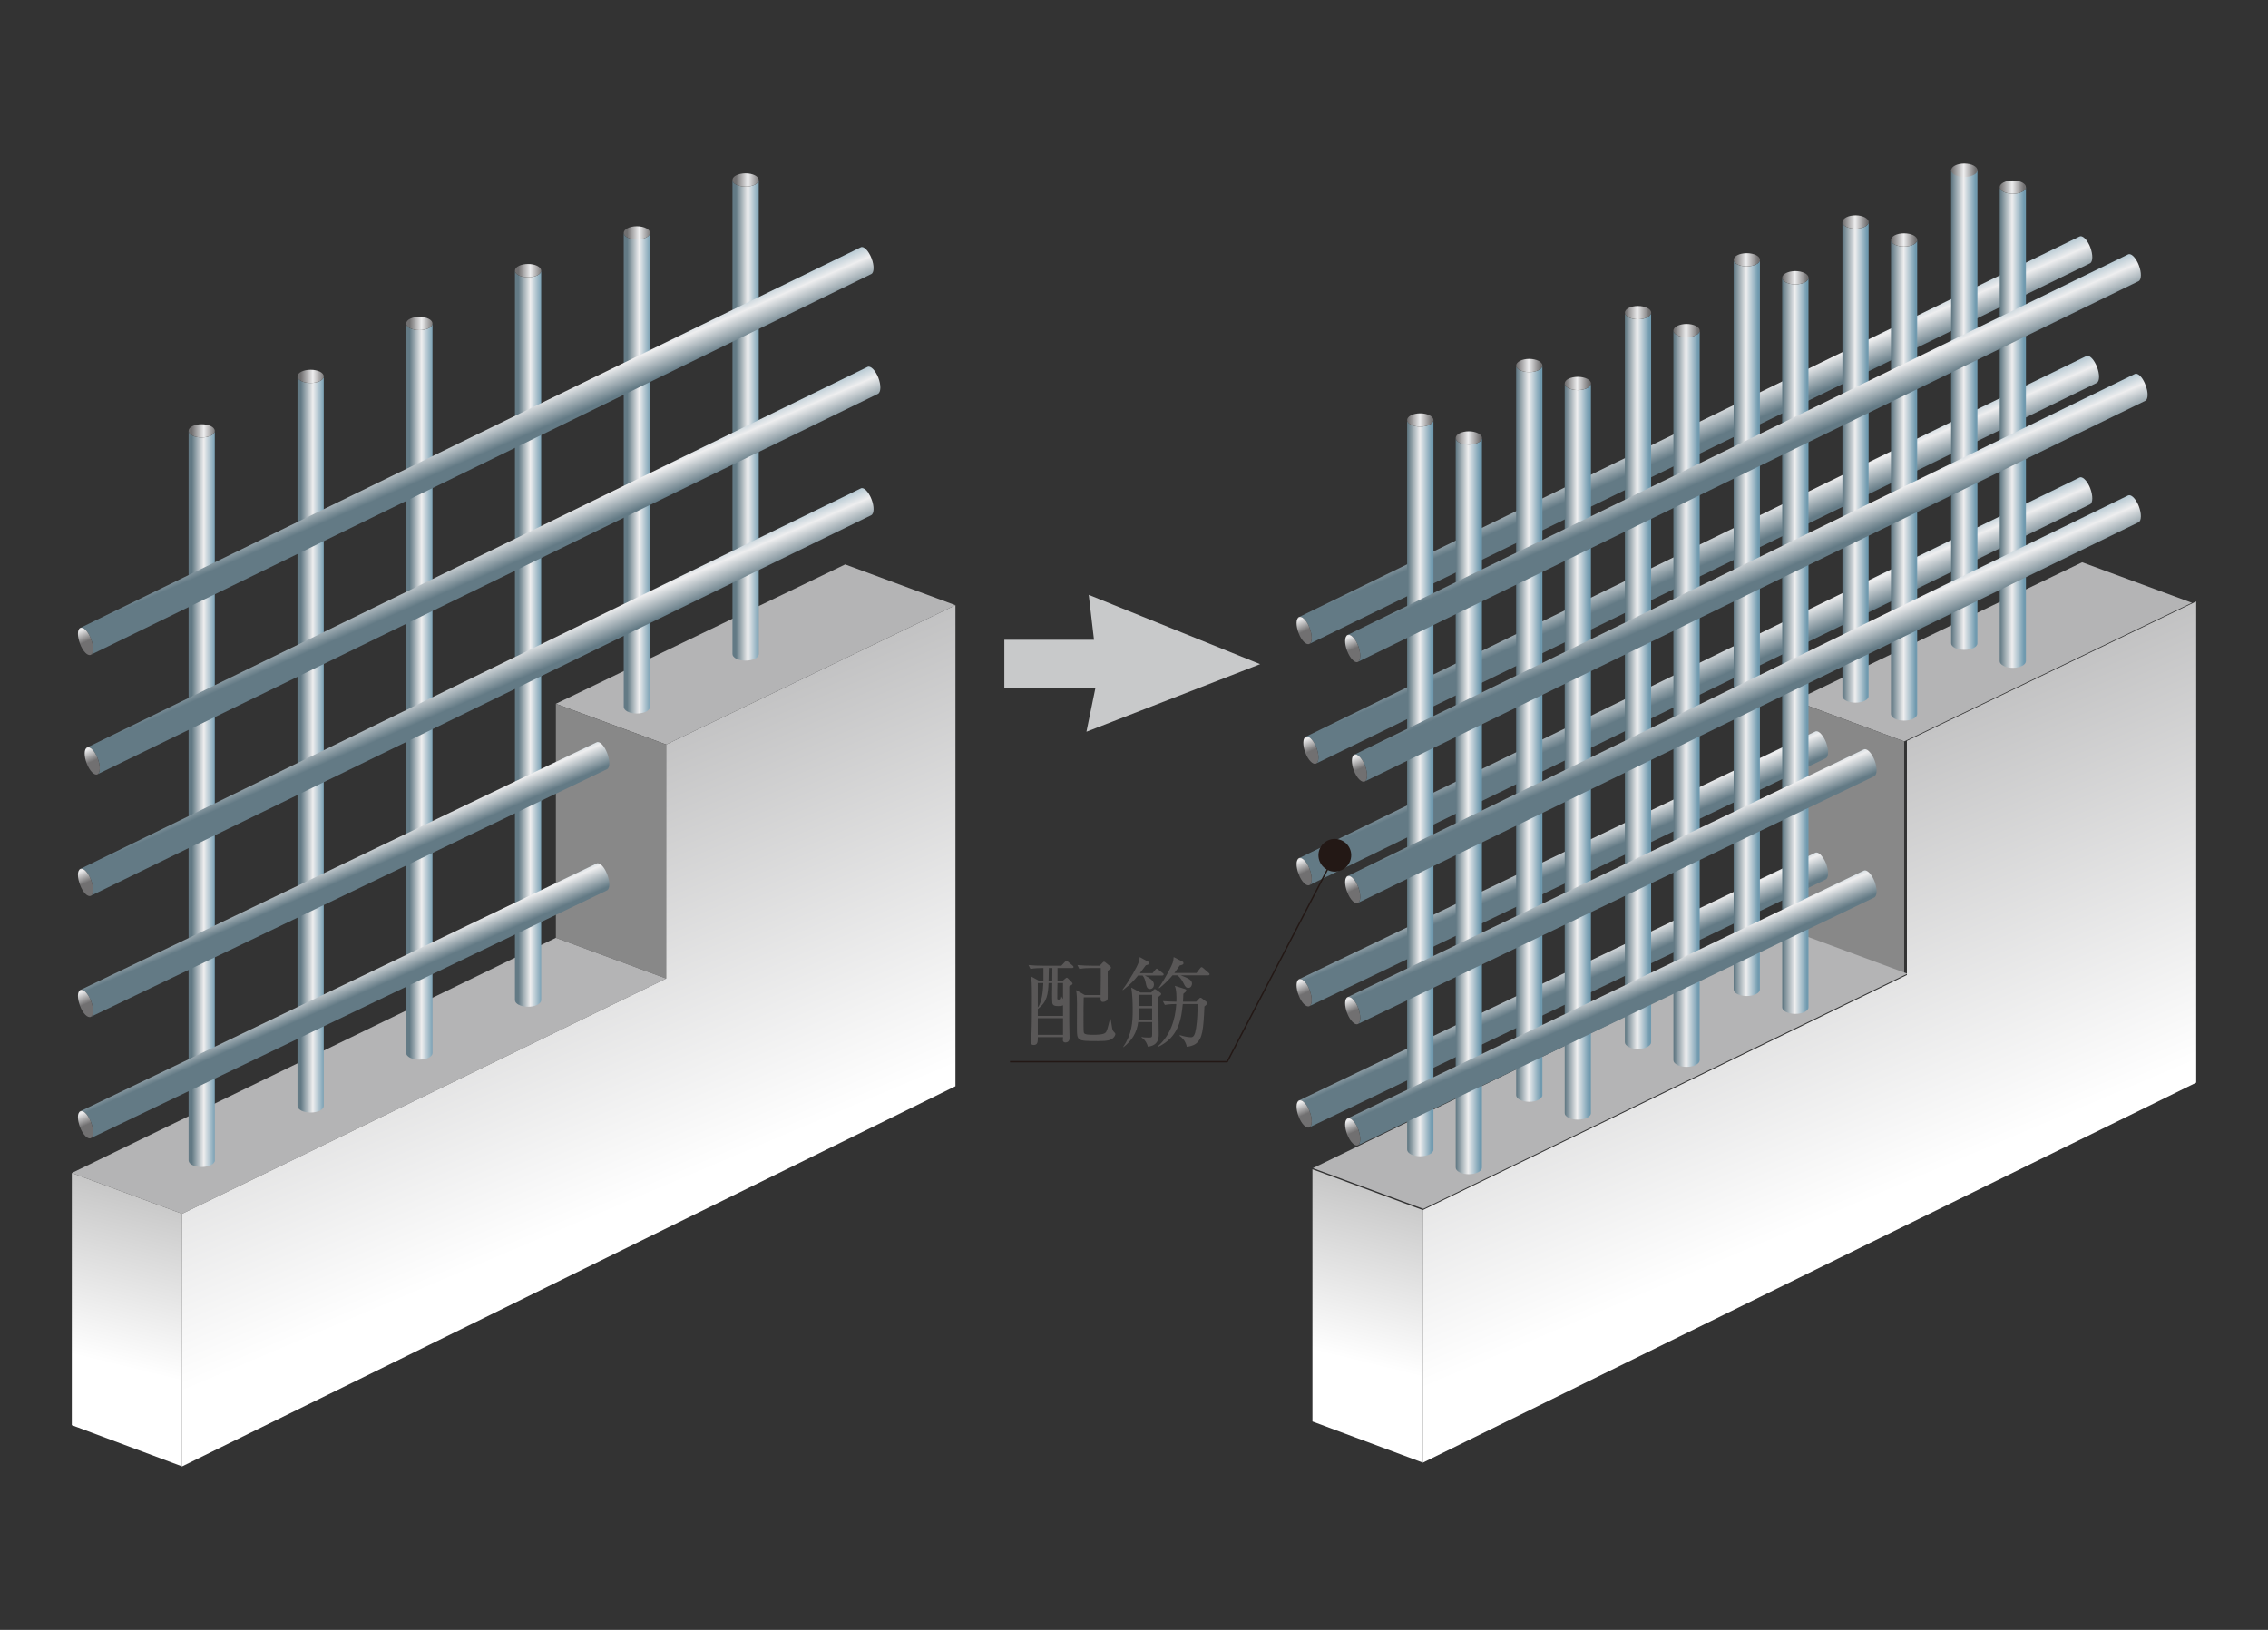 <?xml version="1.0" encoding="UTF-8"?>
<svg id="_レイヤー_1" data-name="レイヤー_1" xmlns="http://www.w3.org/2000/svg" xmlns:xlink="http://www.w3.org/1999/xlink" version="1.1" viewBox="0 0 320 230">
  <rect x="0" y="0" width="320" height="230" fill="#333333" stroke="none"/>
  <!-- Generator: Adobe Illustrator 29.7.1, SVG Export Plug-In . SVG Version: 2.1.1 Build 8)  -->
  <defs>
    <style>
      .st0, .st1 {
        fill: none;
      }

      .st1 {
        stroke: #231815;
        stroke-linejoin: round;
        stroke-width: .197px;
      }

      .st2 {
        fill: url(#linear-gradient2);
      }

      .st3 {
        fill: url(#linear-gradient1);
      }

      .st4 {
        fill: url(#linear-gradient9);
      }

      .st5 {
        fill: url(#linear-gradient3);
      }

      .st6 {
        fill: url(#linear-gradient6);
      }

      .st7 {
        fill: url(#linear-gradient8);
      }

      .st8 {
        fill: url(#linear-gradient7);
      }

      .st9 {
        fill: url(#linear-gradient5);
      }

      .st10 {
        fill: url(#linear-gradient4);
      }

      .st11 {
        fill: url(#linear-gradient31);
      }

      .st12 {
        fill: url(#linear-gradient30);
      }

      .st13 {
        fill: url(#linear-gradient38);
      }

      .st14 {
        fill: url(#linear-gradient32);
      }

      .st15 {
        fill: url(#linear-gradient39);
      }

      .st16 {
        fill: url(#linear-gradient34);
      }

      .st17 {
        fill: url(#linear-gradient37);
      }

      .st18 {
        fill: url(#linear-gradient35);
      }

      .st19 {
        fill: url(#linear-gradient33);
      }

      .st20 {
        fill: url(#linear-gradient36);
      }

      .st21 {
        fill: url(#linear-gradient40);
      }

      .st22 {
        fill: url(#linear-gradient41);
      }

      .st23 {
        fill: url(#linear-gradient42);
      }

      .st24 {
        fill: url(#linear-gradient46);
      }

      .st25 {
        fill: url(#linear-gradient48);
      }

      .st26 {
        fill: url(#linear-gradient43);
      }

      .st27 {
        fill: url(#linear-gradient44);
      }

      .st28 {
        fill: url(#linear-gradient47);
      }

      .st29 {
        fill: url(#linear-gradient45);
      }

      .st30 {
        fill: url(#linear-gradient49);
      }

      .st31 {
        fill: url(#linear-gradient50);
      }

      .st32 {
        fill: url(#linear-gradient51);
      }

      .st33 {
        fill: url(#linear-gradient52);
      }

      .st34 {
        fill: url(#linear-gradient53);
      }

      .st35 {
        fill: url(#linear-gradient56);
      }

      .st36 {
        fill: url(#linear-gradient54);
      }

      .st37 {
        fill: url(#linear-gradient57);
      }

      .st38 {
        fill: url(#linear-gradient55);
      }

      .st39 {
        fill: url(#linear-gradient58);
      }

      .st40 {
        fill: url(#linear-gradient28);
      }

      .st41 {
        fill: url(#linear-gradient29);
      }

      .st42 {
        fill: url(#linear-gradient18);
      }

      .st43 {
        fill: url(#linear-gradient13);
      }

      .st44 {
        fill: url(#linear-gradient12);
      }

      .st45 {
        fill: url(#linear-gradient15);
      }

      .st46 {
        fill: url(#linear-gradient16);
      }

      .st47 {
        fill: url(#linear-gradient11);
      }

      .st48 {
        fill: url(#linear-gradient10);
      }

      .st49 {
        fill: url(#linear-gradient17);
      }

      .st50 {
        fill: url(#linear-gradient14);
      }

      .st51 {
        fill: url(#linear-gradient19);
      }

      .st52 {
        fill: url(#linear-gradient23);
      }

      .st53 {
        fill: url(#linear-gradient22);
      }

      .st54 {
        fill: url(#linear-gradient24);
      }

      .st55 {
        fill: url(#linear-gradient25);
      }

      .st56 {
        fill: url(#linear-gradient21);
      }

      .st57 {
        fill: url(#linear-gradient20);
      }

      .st58 {
        fill: url(#linear-gradient27);
      }

      .st59 {
        fill: url(#linear-gradient26);
      }

      .st60 {
        fill: url(#_新規グラデーションスウォッ_1);
      }

      .st61 {
        fill: url(#_新規グラデーションスウォッ_110);
      }

      .st62 {
        fill: url(#linear-gradient);
      }

      .st63 {
        fill: url(#_新規グラデーションスウォッ_16);
      }

      .st64 {
        fill: url(#_新規グラデーションスウォッ_15);
      }

      .st65 {
        fill: url(#_新規グラデーションスウォッ_14);
      }

      .st66 {
        fill: url(#_新規グラデーションスウォッ_13);
      }

      .st67 {
        fill: url(#_新規グラデーションスウォッ_12);
      }

      .st68 {
        fill: url(#_新規グラデーションスウォッ_11);
      }

      .st69 {
        fill: url(#_新規グラデーションスウォッ_17);
      }

      .st70 {
        fill: url(#_新規グラデーションスウォッ_19);
      }

      .st71 {
        fill: url(#_新規グラデーションスウォッ_18);
      }

      .st72 {
        clip-path: url(#clippath-17);
      }

      .st73 {
        clip-path: url(#clippath-19);
      }

      .st74 {
        clip-path: url(#clippath-11);
      }

      .st75 {
        clip-path: url(#clippath-16);
      }

      .st76 {
        clip-path: url(#clippath-18);
      }

      .st77 {
        clip-path: url(#clippath-10);
      }

      .st78 {
        clip-path: url(#clippath-15);
      }

      .st79 {
        clip-path: url(#clippath-13);
      }

      .st80 {
        clip-path: url(#clippath-14);
      }

      .st81 {
        clip-path: url(#clippath-12);
      }

      .st82 {
        clip-path: url(#clippath-31);
      }

      .st83 {
        clip-path: url(#clippath-32);
      }

      .st84 {
        clip-path: url(#clippath-33);
      }

      .st85 {
        clip-path: url(#clippath-34);
      }

      .st86 {
        clip-path: url(#clippath-35);
      }

      .st87 {
        clip-path: url(#clippath-39);
      }

      .st88 {
        clip-path: url(#clippath-30);
      }

      .st89 {
        clip-path: url(#clippath-36);
      }

      .st90 {
        clip-path: url(#clippath-37);
      }

      .st91 {
        clip-path: url(#clippath-38);
      }

      .st92 {
        clip-path: url(#clippath-27);
      }

      .st93 {
        clip-path: url(#clippath-29);
      }

      .st94 {
        clip-path: url(#clippath-26);
      }

      .st95 {
        clip-path: url(#clippath-28);
      }

      .st96 {
        clip-path: url(#clippath-20);
      }

      .st97 {
        clip-path: url(#clippath-21);
      }

      .st98 {
        clip-path: url(#clippath-22);
      }

      .st99 {
        clip-path: url(#clippath-23);
      }

      .st100 {
        clip-path: url(#clippath-24);
      }

      .st101 {
        clip-path: url(#clippath-25);
      }

      .st102 {
        clip-path: url(#clippath-41);
      }

      .st103 {
        clip-path: url(#clippath-42);
      }

      .st104 {
        clip-path: url(#clippath-43);
      }

      .st105 {
        clip-path: url(#clippath-44);
      }

      .st106 {
        clip-path: url(#clippath-45);
      }

      .st107 {
        clip-path: url(#clippath-40);
      }

      .st108 {
        fill: #c8c9ca;
      }

      .st109 {
        clip-path: url(#clippath-1);
      }

      .st110 {
        clip-path: url(#clippath-3);
      }

      .st111 {
        clip-path: url(#clippath-4);
      }

      .st112 {
        clip-path: url(#clippath-2);
      }

      .st113 {
        clip-path: url(#clippath-7);
      }

      .st114 {
        clip-path: url(#clippath-6);
      }

      .st115 {
        clip-path: url(#clippath-9);
      }

      .st116 {
        clip-path: url(#clippath-8);
      }

      .st117 {
        clip-path: url(#clippath-5);
      }

      .st118 {
        fill: #231815;
      }

      .st119 {
        fill: #b4b4b5;
      }

      .st120 {
        fill: #595757;
      }

      .st121 {
        fill: #888;
      }

      .st122 {
        clip-path: url(#clippath);
      }
    </style>
    <linearGradient id="linear-gradient" x1="888.981" y1="257.804" x2="841.571" y2="146.002" gradientTransform="translate(-447.873 13.46) scale(.605)" gradientUnits="userSpaceOnUse">
      <stop offset="0" stop-color="#fff"/>
      <stop offset="1" stop-color="#b4b4b5"/>
    </linearGradient>
    <linearGradient id="linear-gradient1" x1="767.011" y1="296.146" x2="787.64" y2="212.299" gradientTransform="translate(-447.873 13.46) scale(.605)" gradientUnits="userSpaceOnUse">
      <stop offset="0" stop-color="#fff"/>
      <stop offset="1" stop-color="#888"/>
    </linearGradient>
    <linearGradient id="linear-gradient2" x1="782.223" y1="-125.507" x2="785.463" y2="-125.507" gradientTransform="translate(-784.859 242.953) scale(1.038)" gradientUnits="userSpaceOnUse">
      <stop offset="0" stop-color="#637a85"/>
      <stop offset=".5" stop-color="#eeeeef"/>
      <stop offset="1" stop-color="#709aaf"/>
    </linearGradient>
    <linearGradient id="_新規グラデーションスウォッ_1" data-name="新規グラデーションスウォッ 1" x1="782.223" y1="-165.76" x2="785.463" y2="-165.76" gradientTransform="translate(-784.859 232.776) scale(1.038)" gradientUnits="userSpaceOnUse">
      <stop offset="0" stop-color="#717071"/>
      <stop offset=".5" stop-color="#eeeeef"/>
      <stop offset="1" stop-color="#717071"/>
    </linearGradient>
    <linearGradient id="linear-gradient3" x1="789.492" y1="-129.535" x2="792.738" y2="-129.535" gradientTransform="translate(-777.033 239.445) scale(1.038)" xlink:href="#linear-gradient2"/>
    <linearGradient id="_新規グラデーションスウォッ_11" data-name="新規グラデーションスウォッ 1" x1="789.492" y1="-169.787" x2="792.738" y2="-169.787" gradientTransform="translate(-777.033 229.267) scale(1.038)" xlink:href="#_新規グラデーションスウォッ_1"/>
    <linearGradient id="linear-gradient4" x1="796.752" y1="-133.445" x2="800.001" y2="-133.445" gradientTransform="translate(-769.228 236.04) scale(1.038)" xlink:href="#linear-gradient2"/>
    <linearGradient id="_新規グラデーションスウォッ_12" data-name="新規グラデーションスウォッ 1" x1="796.752" y1="-173.699" x2="800.001" y2="-173.699" gradientTransform="translate(-769.228 225.863) scale(1.038)" xlink:href="#_新規グラデーションスウォッ_1"/>
    <linearGradient id="linear-gradient5" x1="804.014" y1="-137.354" x2="807.259" y2="-137.354" gradientTransform="translate(-761.419 232.636) scale(1.038)" xlink:href="#linear-gradient2"/>
    <linearGradient id="_新規グラデーションスウォッ_13" data-name="新規グラデーションスウォッ 1" x1="804.014" y1="-177.608" x2="807.259" y2="-177.608" gradientTransform="translate(-761.419 222.458) scale(1.038)" xlink:href="#_新規グラデーションスウォッ_1"/>
    <linearGradient id="linear-gradient6" x1="811.283" y1="-141.671" x2="814.527" y2="-141.671" gradientTransform="translate(-753.611 213.751) scale(1.038)" xlink:href="#linear-gradient2"/>
    <linearGradient id="_新規グラデーションスウォッ_14" data-name="新規グラデーションスウォッ 1" x1="811.283" y1="-180.4" x2="814.527" y2="-180.4" gradientTransform="translate(-753.611 220.027) scale(1.038)" xlink:href="#_新規グラデーションスウォッ_1"/>
    <linearGradient id="linear-gradient7" x1="818.544" y1="-145.577" x2="821.793" y2="-145.577" gradientTransform="translate(-745.803 210.347) scale(1.038)" xlink:href="#linear-gradient2"/>
    <linearGradient id="_新規グラデーションスウォッ_15" data-name="新規グラデーションスウォッ 1" x1="818.544" y1="-184.314" x2="821.793" y2="-184.314" gradientTransform="translate(-745.803 216.623) scale(1.038)" xlink:href="#_新規グラデーションスウォッ_1"/>
    <linearGradient id="linear-gradient8" x1="146.273" y1="232.01" x2="153.756" y2="232.01" gradientTransform="translate(-92.864 299.098) rotate(-113.39) scale(1.038)" xlink:href="#linear-gradient2"/>
    <linearGradient id="_新規グラデーションスウォッ_16" data-name="新規グラデーションスウォッ 1" x1="144.247" y1="182.459" x2="147.814" y2="182.459" gradientTransform="translate(-102.205 303.141) rotate(-113.39) scale(1.038)" xlink:href="#_新規グラデーションスウォッ_1"/>
    <linearGradient id="linear-gradient9" x1="137.984" y1="228.921" x2="145.453" y2="228.921" gradientTransform="translate(-92.38 306.801) rotate(-113.39) scale(1.038)" xlink:href="#linear-gradient2"/>
    <linearGradient id="_新規グラデーションスウォッ_17" data-name="新規グラデーションスウォッ 1" x1="135.958" y1="179.357" x2="139.514" y2="179.357" gradientTransform="translate(-101.721 310.844) rotate(-113.39) scale(1.038)" xlink:href="#_新規グラデーションスウォッ_1"/>
    <linearGradient id="linear-gradient10" x1="129.917" y1="224.937" x2="137.387" y2="224.937" gradientTransform="translate(-92.864 314.621) rotate(-113.39) scale(1.038)" xlink:href="#linear-gradient2"/>
    <linearGradient id="_新規グラデーションスウォッ_18" data-name="新規グラデーションスウォッ 1" x1="127.892" y1="175.387" x2="131.454" y2="175.387" gradientTransform="translate(-102.205 318.664) rotate(-113.39) scale(1.038)" xlink:href="#_新規グラデーションスウォッ_1"/>
    <linearGradient id="linear-gradient11" x1="121.252" y1="201.302" x2="127.343" y2="201.302" gradientTransform="translate(-92.864 322.414) rotate(-113.39) scale(1.038)" xlink:href="#linear-gradient2"/>
    <linearGradient id="_新規グラデーションスウォッ_19" data-name="新規グラデーションスウォッ 1" x1="119.68" y1="171.833" x2="123.24" y2="171.833" gradientTransform="translate(-102.205 326.461) rotate(-113.39) scale(1.038)" xlink:href="#_新規グラデーションスウォッ_1"/>
    <linearGradient id="linear-gradient12" x1="113.022" y1="197.742" x2="119.121" y2="197.742" gradientTransform="translate(-92.864 330.223) rotate(-113.39) scale(1.038)" xlink:href="#linear-gradient2"/>
    <linearGradient id="_新規グラデーションスウォッ_110" data-name="新規グラデーションスウォッ 1" x1="111.445" y1="168.27" x2="115.011" y2="168.27" gradientTransform="translate(-102.205 334.266) rotate(-113.39) scale(1.038)" xlink:href="#_新規グラデーションスウォッ_1"/>
    <clipPath id="clippath">
      <polygon class="st0" points="200.745 170.756 269.055 137.586 269.055 104.55 309.868 84.875 309.868 152.776 200.745 206.402 200.745 170.756"/>
    </clipPath>
    <linearGradient id="linear-gradient13" x1="57.041" y1="176.528" x2="58.794" y2="176.528" gradientTransform="translate(8011.058 -516.803) rotate(-112.979) scale(41.947 -41.947)" xlink:href="#linear-gradient"/>
    <clipPath id="clippath-1">
      <path class="st0" d="M184.744,90.86s.016-.005.022-.007l-.022.007ZM293.413,33.371l-110.139,53.704c.418-.2,1.1.481,1.505,1.531.398,1.033.391,2.033-.013,2.247l110.113-53.69c.433-.214.436-1.231.04-2.28-.356-.914-.922-1.549-1.342-1.549-.057,0-.113.014-.164.037"/>
    </clipPath>
    <linearGradient id="linear-gradient14" x1="59.245" y1="169.536" x2="60.997" y2="169.536" gradientTransform="translate(988.93 324.798) rotate(-89.999) scale(4.422 -4.422)" xlink:href="#linear-gradient2"/>
    <clipPath id="clippath-2">
      <path class="st0" d="M183.274,87.075c-.428.214-.451,1.233-.036,2.287.389,1.035,1.083,1.712,1.506,1.498.426-.188.437-1.205.035-2.254-.357-.926-.931-1.566-1.347-1.566-.057,0-.111.012-.158.035"/>
    </clipPath>
    <linearGradient id="linear-gradient15" x1="60.336" y1="173.561" x2="62.088" y2="173.561" gradientTransform="translate(549.987 216.422) rotate(-89.988) scale(2.109 -2.109)" gradientUnits="userSpaceOnUse">
      <stop offset="0" stop-color="#717071"/>
      <stop offset=".5" stop-color="#eeeeef"/>
      <stop offset="1" stop-color="#717071"/>
    </linearGradient>
    <clipPath id="clippath-3">
      <path class="st0" d="M294.365,50.25l-110.139,53.716c.415-.205,1.099.472,1.506,1.515.398,1.044.389,2.066-.042,2.268l110.145-53.716c.422-.209.439-1.224.032-2.259-.352-.919-.911-1.563-1.335-1.563-.061,0-.115.014-.167.04"/>
    </clipPath>
    <linearGradient id="linear-gradient16" x1="57.765" y1="170.155" x2="59.518" y2="170.155" gradientTransform="translate(992.492 335.098) rotate(-89.999) scale(4.421 -4.421)" xlink:href="#linear-gradient2"/>
    <clipPath id="clippath-4">
      <path class="st0" d="M184.226,103.966c-.42.207-.451,1.212-.044,2.27.402,1.04,1.083,1.728,1.509,1.512.431-.202.44-1.224.042-2.268-.363-.917-.929-1.552-1.346-1.552-.057,0-.111.012-.161.037"/>
    </clipPath>
    <linearGradient id="linear-gradient17" x1="56.778" y1="174.876" x2="58.53" y2="174.876" gradientTransform="translate(552.678 225.475) rotate(-89.987) scale(2.103 -2.103)" xlink:href="#linear-gradient15"/>
    <clipPath id="clippath-5">
      <path class="st0" d="M293.413,67.381l-110.139,53.721c.418-.209,1.1.479,1.505,1.535.402,1.035.391,2.05-.035,2.266l110.135-53.728c.433-.212.436-1.217.04-2.266-.361-.926-.929-1.566-1.348-1.566-.056,0-.108.012-.158.037"/>
    </clipPath>
    <linearGradient id="linear-gradient18" x1="56.223" y1="170.772" x2="57.975" y2="170.772" gradientTransform="translate(996.415 346.116) rotate(-90) scale(4.434 -4.433)" xlink:href="#linear-gradient2"/>
    <clipPath id="clippath-6">
      <path class="st0" d="M183.274,121.102c-.428.205-.451,1.214-.036,2.261.389,1.047,1.083,1.733,1.506,1.54.426-.216.437-1.231.035-2.266-.355-.933-.926-1.575-1.344-1.575-.058,0-.114.012-.162.04"/>
    </clipPath>
    <linearGradient id="linear-gradient19" x1="53.786" y1="176.472" x2="55.539" y2="176.472" gradientTransform="translate(557.236 237.053) rotate(-89.976) scale(2.115 -2.115)" xlink:href="#linear-gradient15"/>
    <clipPath id="clippath-7">
      <path class="st0" d="M256.129,103.229l-72.854,34.959c.418-.207,1.1.47,1.505,1.521.402,1.047.391,2.061-.035,2.275l72.843-34.978c.434-.2.45-1.221.055-2.257-.371-.917-.929-1.561-1.345-1.561-.063,0-.117.014-.169.04"/>
    </clipPath>
    <linearGradient id="linear-gradient20" x1="53.896" y1="172.644" x2="55.648" y2="172.644" gradientTransform="translate(844.012 317.177) rotate(-90) scale(3.611 -3.611)" xlink:href="#linear-gradient2"/>
    <clipPath id="clippath-8">
      <path class="st0" d="M183.274,138.188c-.428.214-.451,1.224-.036,2.263.389,1.049,1.083,1.74,1.506,1.533.426-.214.437-1.228.035-2.275-.355-.924-.926-1.559-1.344-1.559-.058,0-.114.012-.162.037"/>
    </clipPath>
    <linearGradient id="linear-gradient21" x1="50.607" y1="178.167" x2="52.358" y2="178.167" gradientTransform="translate(560.068 247.139) rotate(-89.985) scale(2.111 -2.111)" xlink:href="#linear-gradient15"/>
    <clipPath id="clippath-9">
      <path class="st0" d="M256.129,120.332l-72.854,34.962c.418-.207,1.1.475,1.505,1.531.402,1.042.391,2.054-.035,2.259l72.843-34.971c.434-.198.45-1.217.055-2.261-.375-.916-.936-1.554-1.355-1.554-.056,0-.111.009-.158.035"/>
    </clipPath>
    <linearGradient id="linear-gradient22" x1="52.088" y1="173.483" x2="53.84" y2="173.483" gradientTransform="translate(846.699 327.677) rotate(-89.997) scale(3.609 -3.609)" xlink:href="#linear-gradient2"/>
    <clipPath id="clippath-10">
      <path class="st0" d="M183.274,155.293c-.428.209-.451,1.233-.036,2.273.389,1.051,1.083,1.728,1.506,1.517.426-.205.437-1.217.035-2.259-.355-.931-.926-1.568-1.344-1.568-.057,0-.111.011-.162.037"/>
    </clipPath>
    <linearGradient id="linear-gradient23" x1="47.595" y1="179.568" x2="49.348" y2="179.568" gradientTransform="translate(562.459 257.727) rotate(-89.986) scale(2.108 -2.108)" xlink:href="#linear-gradient15"/>
    <clipPath id="clippath-11">
      <path class="st0" d="M207.243,62.74c-1.023,0-1.852-.421-1.852-.945v102.961c0,.524.828.942,1.852.942,1.019,0,1.852-.419,1.852-.942V61.796c0,.523-.833.945-1.852.945"/>
    </clipPath>
    <linearGradient id="linear-gradient24" x1="64.939" y1="175.026" x2="66.693" y2="175.026" gradientTransform="translate(80.777 449.851) scale(1.92 -1.92)" xlink:href="#linear-gradient2"/>
    <clipPath id="clippath-12">
      <path class="st0" d="M205.391,61.796c0,.523.828.945,1.852.945,1.019,0,1.852-.421,1.852-.945,0-.514-.833-.933-1.852-.933-1.023,0-1.852.419-1.852.933"/>
    </clipPath>
    <linearGradient id="linear-gradient25" x1="64.939" y1="186.64" x2="66.693" y2="186.64" gradientTransform="translate(80.777 420.206) scale(1.92 -1.92)" xlink:href="#linear-gradient15"/>
    <clipPath id="clippath-13">
      <path class="st0" d="M222.619,55.05c-1.024,0-1.846-.426-1.846-.945v102.968c0,.521.822.928,1.846.928s1.854-.407,1.854-.928V54.105c0,.519-.83.945-1.854.945"/>
    </clipPath>
    <linearGradient id="linear-gradient26" x1="68.453" y1="176.824" x2="70.205" y2="176.824" gradientTransform="translate(89.411 445.608) scale(1.92 -1.92)" xlink:href="#linear-gradient2"/>
    <clipPath id="clippath-14">
      <path class="st0" d="M220.773,54.105c0,.519.822.945,1.846.945s1.854-.426,1.854-.945c0-.51-.83-.926-1.854-.926s-1.846.416-1.846.926"/>
    </clipPath>
    <linearGradient id="linear-gradient27" x1="68.453" y1="188.435" x2="70.205" y2="188.435" gradientTransform="translate(89.411 415.966) scale(1.92 -1.92)" xlink:href="#linear-gradient15"/>
    <clipPath id="clippath-15">
      <path class="st0" d="M237.969,47.587c-1.027,0-1.862-.421-1.862-.937v102.954c0,.521.835.945,1.862.945,1.018,0,1.848-.423,1.848-.945V46.649c0,.516-.831.937-1.848.937"/>
    </clipPath>
    <linearGradient id="linear-gradient28" x1="71.69" y1="178.331" x2="73.441" y2="178.331" gradientTransform="translate(98.142 442.01) scale(1.926 -1.926)" xlink:href="#linear-gradient2"/>
    <clipPath id="clippath-16">
      <path class="st0" d="M236.106,46.649c0,.516.835.937,1.862.937,1.018,0,1.848-.421,1.848-.937s-.831-.933-1.848-.933c-1.027,0-1.862.416-1.862.933"/>
    </clipPath>
    <linearGradient id="linear-gradient29" x1="71.69" y1="189.91" x2="73.441" y2="189.91" gradientTransform="translate(98.142 412.361) scale(1.926 -1.926)" xlink:href="#linear-gradient15"/>
    <clipPath id="clippath-17">
      <path class="st0" d="M253.306,40.129c-1.021,0-1.852-.419-1.852-.942v102.959c0,.519.83.928,1.852.928,1.022,0,1.86-.409,1.86-.928V39.187c0,.523-.837.942-1.86.942"/>
    </clipPath>
    <linearGradient id="linear-gradient30" x1="75.501" y1="180.387" x2="77.254" y2="180.387" gradientTransform="translate(106.226 438.32) scale(1.925 -1.925)" xlink:href="#linear-gradient2"/>
    <clipPath id="clippath-18">
      <path class="st0" d="M251.454,39.187c0,.523.83.942,1.852.942,1.022,0,1.86-.419,1.86-.942,0-.512-.837-.933-1.86-.933-1.021,0-1.852.421-1.852.933"/>
    </clipPath>
    <linearGradient id="linear-gradient31" x1="75.501" y1="191.971" x2="77.254" y2="191.971" gradientTransform="translate(106.226 408.678) scale(1.925 -1.925)" xlink:href="#linear-gradient15"/>
    <clipPath id="clippath-19">
      <path class="st0" d="M268.651,34.792c-1.026,0-1.845-.421-1.845-.928v66.901c0,.512.819.926,1.845.926,1.033,0,1.852-.414,1.852-.926V33.864c0,.507-.819.928-1.852.928"/>
    </clipPath>
    <linearGradient id="linear-gradient32" x1="78.618" y1="185.235" x2="80.371" y2="185.235" gradientTransform="translate(116.129 423.002) scale(1.918 -1.918)" xlink:href="#linear-gradient2"/>
    <clipPath id="clippath-20">
      <path class="st0" d="M266.806,33.864c0,.507.819.928,1.845.928,1.033,0,1.852-.421,1.852-.928,0-.53-.819-.938-1.852-.938-1.026,0-1.845.407-1.845.938"/>
    </clipPath>
    <linearGradient id="linear-gradient33" x1="78.618" y1="192.828" x2="80.371" y2="192.828" gradientTransform="translate(116.129 403.645) scale(1.918 -1.918)" xlink:href="#linear-gradient15"/>
    <clipPath id="clippath-21">
      <path class="st0" d="M284.004,27.344c-1.032,0-1.858-.426-1.858-.938v66.895c0,.512.826.937,1.858.937,1.016,0,1.844-.426,1.844-.937V26.406c0,.512-.827.938-1.844.938"/>
    </clipPath>
    <linearGradient id="linear-gradient34" x1="82.252" y1="187.129" x2="84.005" y2="187.129" gradientTransform="translate(124.285 419.665) scale(1.92 -1.92)" xlink:href="#linear-gradient2"/>
    <clipPath id="clippath-22">
      <path class="st0" d="M282.147,26.406c0,.512.826.938,1.858.938,1.016,0,1.844-.426,1.844-.938,0-.523-.827-.94-1.844-.94-1.032,0-1.858.416-1.858.94"/>
    </clipPath>
    <linearGradient id="linear-gradient35" x1="82.252" y1="194.71" x2="84.005" y2="194.71" gradientTransform="translate(124.285 400.306) scale(1.92 -1.92)" xlink:href="#linear-gradient15"/>
    <clipPath id="clippath-23">
      <polygon class="st0" points="185.177 200.591 200.745 206.39 200.745 170.754 185.177 165.003 185.177 200.591"/>
    </clipPath>
    <linearGradient id="linear-gradient36" x1="56.859" y1="176.464" x2="58.612" y2="176.464" gradientTransform="translate(-1508.558 5445.972) scale(29.809 -29.809)" xlink:href="#linear-gradient1"/>
    <clipPath id="clippath-24">
      <path class="st0" d="M200.386,60.205c-1.018,0-1.846-.414-1.846-.935v102.959c0,.516.828.938,1.846.938,1.021,0,1.864-.421,1.864-.938V59.269c0,.521-.843.935-1.864.935"/>
    </clipPath>
    <linearGradient id="linear-gradient37" x1="63.429" y1="175.632" x2="65.179" y2="175.632" gradientTransform="translate(76.491 449.415) scale(1.926 -1.926)" xlink:href="#linear-gradient2"/>
    <clipPath id="clippath-25">
      <path class="st0" d="M198.54,59.269c0,.521.828.935,1.846.935,1.021,0,1.864-.414,1.864-.935,0-.519-.843-.94-1.864-.94-1.018,0-1.846.421-1.846.94"/>
    </clipPath>
    <linearGradient id="linear-gradient38" x1="63.429" y1="187.214" x2="65.179" y2="187.214" gradientTransform="translate(76.491 419.767) scale(1.926 -1.926)" xlink:href="#linear-gradient15"/>
    <clipPath id="clippath-26">
      <path class="st0" d="M215.768,52.509c-1.018,0-1.848-.417-1.848-.931v102.963c0,.509.83.937,1.848.937,1.021,0,1.855-.428,1.855-.937V51.579c0,.514-.834.931-1.855.931"/>
    </clipPath>
    <linearGradient id="linear-gradient39" x1="67.062" y1="177.543" x2="68.812" y2="177.543" gradientTransform="translate(85.055 444.927) scale(1.923 -1.923)" xlink:href="#linear-gradient2"/>
    <clipPath id="clippath-27">
      <path class="st0" d="M213.92,51.579c0,.514.83.931,1.848.931,1.021,0,1.855-.417,1.855-.931s-.834-.935-1.855-.935c-1.018,0-1.848.421-1.848.935"/>
    </clipPath>
    <linearGradient id="linear-gradient40" x1="67.062" y1="189.142" x2="68.812" y2="189.142" gradientTransform="translate(85.055 415.277) scale(1.923 -1.923)" xlink:href="#linear-gradient15"/>
    <clipPath id="clippath-28">
      <path class="st0" d="M231.116,45.061c-1.026,0-1.856-.421-1.856-.942v102.959c0,.516.83.935,1.856.935,1.014,0,1.848-.419,1.848-.935V44.118c0,.521-.834.942-1.848.942"/>
    </clipPath>
    <linearGradient id="linear-gradient41" x1="70.308" y1="179.017" x2="72.06" y2="179.017" gradientTransform="translate(94.277 439.992) scale(1.921 -1.921)" xlink:href="#linear-gradient2"/>
    <clipPath id="clippath-29">
      <path class="st0" d="M229.26,44.118c0,.521.83.942,1.856.942,1.014,0,1.848-.421,1.848-.942,0-.526-.834-.938-1.848-.938-1.026,0-1.856.412-1.856.938"/>
    </clipPath>
    <linearGradient id="linear-gradient42" x1="70.308" y1="190.623" x2="72.06" y2="190.623" gradientTransform="translate(94.277 410.346) scale(1.921 -1.921)" xlink:href="#linear-gradient15"/>
    <clipPath id="clippath-30">
      <path class="st0" d="M246.459,37.586c-1.027,0-1.853-.409-1.853-.928v102.956c0,.528.826.942,1.853.942,1.015,0,1.852-.414,1.852-.942V36.658c0,.519-.836.928-1.852.928"/>
    </clipPath>
    <linearGradient id="linear-gradient43" x1="73.882" y1="180.838" x2="75.635" y2="180.838" gradientTransform="translate(102.694 436.178) scale(1.922 -1.922)" xlink:href="#linear-gradient2"/>
    <clipPath id="clippath-31">
      <path class="st0" d="M244.607,36.658c0,.519.826.928,1.853.928,1.015,0,1.852-.409,1.852-.928,0-.519-.836-.931-1.852-.931-1.027,0-1.853.412-1.853.931"/>
    </clipPath>
    <linearGradient id="linear-gradient44" x1="73.882" y1="192.442" x2="75.635" y2="192.442" gradientTransform="translate(102.694 406.53) scale(1.922 -1.922)" xlink:href="#linear-gradient15"/>
    <clipPath id="clippath-32">
      <path class="st0" d="M261.805,32.268c-1.026,0-1.852-.414-1.852-.928v66.895c0,.509.826.924,1.852.924,1.018,0,1.845-.414,1.845-.924V31.34c0,.514-.827.928-1.845.928"/>
    </clipPath>
    <linearGradient id="linear-gradient45" x1="77.162" y1="185.88" x2="78.915" y2="185.88" gradientTransform="translate(112.068 421.711) scale(1.918 -1.918)" xlink:href="#linear-gradient2"/>
    <clipPath id="clippath-33">
      <path class="st0" d="M259.953,31.34c0,.514.826.928,1.852.928,1.018,0,1.845-.414,1.845-.928,0-.523-.827-.951-1.845-.951-1.026,0-1.852.428-1.852.951"/>
    </clipPath>
    <linearGradient id="linear-gradient46" x1="77.162" y1="193.474" x2="78.915" y2="193.474" gradientTransform="translate(112.068 402.354) scale(1.918 -1.918)" xlink:href="#linear-gradient15"/>
    <clipPath id="clippath-34">
      <path class="st0" d="M277.15,24.801c-1.027,0-1.855-.409-1.855-.93v66.904c0,.516.828.928,1.855.928,1.027,0,1.852-.412,1.852-.928V23.87c0,.521-.825.93-1.852.93"/>
    </clipPath>
    <linearGradient id="linear-gradient47" x1="80.725" y1="187.715" x2="82.478" y2="187.715" gradientTransform="translate(120.151 418.762) scale(1.923 -1.923)" xlink:href="#linear-gradient2"/>
    <clipPath id="clippath-35">
      <path class="st0" d="M275.295,24.029c0,.523.828.94,1.855.94,1.025,0,1.852-.416,1.852-.94,0-.528-.827-.954-1.852-.954-1.027,0-1.855.426-1.855.954"/>
    </clipPath>
    <linearGradient id="linear-gradient48" x1="80.725" y1="195.253" x2="82.478" y2="195.253" gradientTransform="translate(120.151 399.493) scale(1.923 -1.923)" xlink:href="#linear-gradient15"/>
    <clipPath id="clippath-36">
      <path class="st0" d="M300.263,35.9l-110.14,53.704c.429-.195,1.099.482,1.51,1.538.397,1.04.383,2.059-.046,2.263l110.146-53.721c.43-.2.441-1.221.037-2.263-.355-.919-.915-1.561-1.339-1.561-.062,0-.115.014-.167.04"/>
    </clipPath>
    <linearGradient id="linear-gradient49" x1="58.837" y1="169.061" x2="60.589" y2="169.061" gradientTransform="translate(994.284 325.709) rotate(-90.002) scale(4.426 -4.425)" xlink:href="#linear-gradient2"/>
    <clipPath id="clippath-37">
      <path class="st0" d="M190.123,89.604c-.426.221-.444,1.235-.036,2.282.412,1.038,1.082,1.728,1.499,1.519.429-.205.443-1.224.046-2.263-.363-.933-.927-1.572-1.355-1.572-.051,0-.108.012-.155.035"/>
    </clipPath>
    <linearGradient id="linear-gradient50" x1="59.255" y1="172.847" x2="61.008" y2="172.847" gradientTransform="translate(555.997 216.937) rotate(-89.982) scale(2.113 -2.113)" xlink:href="#linear-gradient15"/>
    <clipPath id="clippath-38">
      <path class="st0" d="M301.211,52.77l-110.139,53.728c.429-.212,1.101.477,1.513,1.512.401,1.049.386,2.061-.041,2.273l110.141-53.723c.425-.2.44-1.223.025-2.249-.342-.926-.908-1.577-1.336-1.577-.061,0-.112.014-.163.037"/>
    </clipPath>
    <linearGradient id="linear-gradient51" x1="57.283" y1="169.642" x2="59.035" y2="169.642" gradientTransform="translate(998.183 335.879) rotate(-89.999) scale(4.428 -4.427)" xlink:href="#linear-gradient2"/>
    <clipPath id="clippath-39">
      <path class="st0" d="M191.072,106.497c-.419.202-.44,1.217-.041,2.266.409,1.045,1.087,1.714,1.513,1.519.427-.212.442-1.224.041-2.273-.362-.907-.926-1.549-1.348-1.549-.057,0-.114.012-.165.037"/>
    </clipPath>
    <linearGradient id="linear-gradient52" x1="56.031" y1="173.849" x2="57.783" y2="173.849" gradientTransform="translate(557.917 226.514) rotate(-90) scale(2.106 -2.106)" xlink:href="#linear-gradient15"/>
    <clipPath id="clippath-40">
      <path class="st0" d="M300.263,69.914l-110.14,53.714c.429-.191,1.099.479,1.51,1.531.397,1.04.383,2.063-.046,2.259l110.146-53.714c.43-.2.441-1.226.037-2.273-.357-.912-.919-1.552-1.345-1.552-.057,0-.111.012-.162.035"/>
    </clipPath>
    <linearGradient id="linear-gradient53" x1="55.719" y1="170.502" x2="57.471" y2="170.502" gradientTransform="translate(1000.391 345.868) rotate(-90) scale(4.424 -4.424)" xlink:href="#linear-gradient2"/>
    <clipPath id="clippath-41">
      <path class="st0" d="M190.123,123.628c-.426.214-.444,1.226-.036,2.273.412,1.045,1.082,1.735,1.499,1.517.429-.195.443-1.219.046-2.259-.363-.928-.932-1.566-1.355-1.566-.051,0-.108.012-.155.035"/>
    </clipPath>
    <linearGradient id="linear-gradient54" x1="52.895" y1="175.564" x2="54.647" y2="175.564" gradientTransform="translate(560.901 237.272) rotate(-89.982) scale(2.108 -2.108)" xlink:href="#linear-gradient15"/>
    <clipPath id="clippath-42">
      <path class="st0" d="M262.974,105.753l-72.851,34.964c.429-.205,1.099.477,1.51,1.526.397,1.047.383,2.054-.046,2.263l72.859-34.966c.427-.214.443-1.226.043-2.263-.364-.926-.935-1.561-1.353-1.561-.055,0-.112.014-.162.037"/>
    </clipPath>
    <linearGradient id="linear-gradient55" x1="53.374" y1="171.926" x2="55.126" y2="171.926" gradientTransform="translate(848.394 317.836) rotate(-90.002) scale(3.612 -3.611)" xlink:href="#linear-gradient2"/>
    <clipPath id="clippath-43">
      <path class="st0" d="M190.123,140.717c-.426.205-.444,1.219-.036,2.278.412,1.037,1.082,1.719,1.499,1.512.429-.209.443-1.217.046-2.263-.359-.926-.925-1.566-1.346-1.566-.057,0-.114.01-.164.04"/>
    </clipPath>
    <linearGradient id="linear-gradient56" x1="49.54" y1="176.634" x2="51.293" y2="176.634" gradientTransform="translate(563.652 247.385) rotate(-89.988) scale(2.111 -2.111)" xlink:href="#linear-gradient15"/>
    <clipPath id="clippath-44">
      <path class="st0" d="M262.974,122.858l-72.851,34.973c.429-.209,1.099.482,1.51,1.528.397,1.035.383,2.054-.046,2.257l72.859-34.966c.427-.209.443-1.224.043-2.268-.366-.919-.938-1.561-1.356-1.561-.055,0-.111.014-.158.037"/>
    </clipPath>
    <linearGradient id="linear-gradient57" x1="51.506" y1="172.968" x2="53.259" y2="172.968" gradientTransform="translate(852.13 328.199) rotate(-90.001) scale(3.611 -3.611)" xlink:href="#linear-gradient2"/>
    <clipPath id="clippath-45">
      <path class="st0" d="M190.123,157.831c-.426.209-.444,1.219-.036,2.266.412,1.042,1.082,1.724,1.499,1.519.429-.202.443-1.221.046-2.257-.359-.924-.925-1.568-1.346-1.568-.057,0-.114.016-.164.04"/>
    </clipPath>
    <linearGradient id="linear-gradient58" x1="46.237" y1="178.093" x2="47.988" y2="178.093" gradientTransform="translate(565.674 257.201) rotate(-89.994) scale(2.105 -2.105)" xlink:href="#linear-gradient15"/>
  </defs>
  <g>
    <polygon class="st119" points="78.43 99.316 93.995 105.067 134.807 85.401 119.247 79.648 78.43 99.316"/>
    <polygon class="st121" points="93.995 138.086 93.995 105.067 78.43 99.316 78.43 132.342 93.995 138.086"/>
    <polygon class="st119" points="25.698 171.275 10.132 165.524 78.43 132.342 93.995 138.086 25.698 171.275"/>
    <polygon class="st62" points="25.698 171.275 93.995 138.086 93.995 105.067 134.807 85.401 134.807 153.279 25.691 206.925 25.698 171.275"/>
    <polygon class="st3" points="10.132 165.524 10.132 201.114 25.691 206.925 25.698 171.275 10.132 165.524"/>
    <g>
      <g>
        <path class="st2" d="M26.609,60.8c0,.516.81.935,1.845.935,1.019,0,1.853-.419,1.853-.935v102.952c0,.512-.834.928-1.853.928-1.035,0-1.845-.416-1.845-.928V60.8Z"/>
        <path class="st60" d="M30.307,60.8c0,.516-.834.935-1.853.935-1.035,0-1.845-.419-1.845-.935,0-.519.81-.935,1.845-.935,1.019,0,1.853.416,1.853.935Z"/>
      </g>
      <g>
        <path class="st5" d="M41.976,53.109c0,.516.827.935,1.852.935,1.021,0,1.852-.419,1.852-.935v102.949c0,.523-.83.935-1.852.935-1.025,0-1.852-.412-1.852-.935V53.109Z"/>
        <path class="st68" d="M45.68,53.109c0,.516-.83.935-1.852.935-1.025,0-1.852-.419-1.852-.935,0-.526.827-.928,1.852-.928,1.021,0,1.852.402,1.852.928Z"/>
      </g>
      <g>
        <path class="st10" d="M57.313,45.651c0,.516.833.938,1.842.938,1.042,0,1.866-.421,1.866-.938v102.954c0,.507-.823.926-1.866.926-1.01,0-1.842-.419-1.842-.926V45.651Z"/>
        <path class="st67" d="M61.021,45.651c0,.516-.823.938-1.866.938-1.01,0-1.842-.421-1.842-.938,0-.523.833-.94,1.842-.94,1.042,0,1.866.416,1.866.94Z"/>
      </g>
      <g>
        <path class="st9" d="M72.656,38.193c0,.516.832.933,1.848.933,1.027,0,1.855-.416,1.855-.933v102.947c0,.512-.828.928-1.855.928-1.017,0-1.848-.416-1.848-.928V38.193Z"/>
        <path class="st66" d="M76.36,38.193c0,.516-.828.933-1.855.933-1.017,0-1.848-.416-1.848-.933,0-.528.832-.94,1.848-.94,1.027,0,1.855.412,1.855.94Z"/>
      </g>
      <g>
        <path class="st6" d="M88.006,32.85c0,.526.82.945,1.846.945,1.02,0,1.856-.419,1.856-.945v66.906c0,.519-.836.931-1.856.931-1.026,0-1.846-.412-1.846-.931V32.85Z"/>
        <path class="st65" d="M91.709,32.85c0,.526-.836.945-1.856.945-1.026,0-1.846-.419-1.846-.945,0-.505.82-.919,1.846-.919,1.02,0,1.856.414,1.856.919Z"/>
      </g>
      <g>
        <path class="st8" d="M103.347,25.396c0,.523.825.94,1.845.94,1.03,0,1.863-.416,1.863-.94v66.894c0,.528-.833.935-1.863.935-1.02,0-1.845-.407-1.845-.935V25.396Z"/>
        <path class="st64" d="M107.055,25.396c0,.523-.833.94-1.863.94-1.02,0-1.845-.416-1.845-.94,0-.516.825-.937,1.845-.937,1.03,0,1.863.421,1.863.937Z"/>
      </g>
    </g>
    <g>
      <g>
        <path class="st7" d="M12.805,92.403c.422-.209.44-1.228.035-2.261-.418-1.054-1.088-1.733-1.518-1.535l110.133-53.714c.427-.202,1.09.489,1.505,1.54.409,1.028.393,2.047-.035,2.245L12.805,92.403Z"/>
        <path class="st63" d="M11.322,88.606c.43-.198,1.1.481,1.518,1.535.405,1.033.387,2.052-.035,2.261-.431.202-1.105-.479-1.501-1.521-.411-1.061-.408-2.063.019-2.275Z"/>
      </g>
      <g>
        <path class="st4" d="M13.75,109.266c.427-.186.447-1.212.03-2.247-.412-1.054-1.077-1.74-1.499-1.536l110.126-53.707c.426-.207,1.1.479,1.517,1.517.405,1.047.383,2.07-.058,2.287L13.75,109.266Z"/>
        <path class="st69" d="M12.281,105.483c.422-.205,1.087.482,1.499,1.536.416,1.035.397,2.061-.03,2.247-.415.223-1.093-.465-1.503-1.512-.415-1.047-.393-2.061.034-2.271Z"/>
      </g>
      <g>
        <path class="st48" d="M12.805,126.41c.422-.195.44-1.214.035-2.266-.418-1.049-1.088-1.721-1.518-1.524l110.133-53.702c.427-.214,1.09.472,1.505,1.519.409,1.049.393,2.038-.035,2.266L12.805,126.41Z"/>
        <path class="st71" d="M11.322,122.621c.43-.198,1.1.475,1.518,1.524.405,1.051.387,2.071-.035,2.266-.431.198-1.105-.468-1.501-1.524-.411-1.04-.408-2.052.019-2.266Z"/>
      </g>
      <g>
        <path class="st47" d="M12.805,143.492c.422-.202.44-1.212.035-2.263-.418-1.04-1.088-1.731-1.518-1.521l72.859-34.957c.423-.212,1.087.475,1.489,1.517.413,1.054.393,2.056-.015,2.268L12.805,143.492Z"/>
        <path class="st70" d="M11.322,139.707c.43-.209,1.1.482,1.518,1.521.405,1.051.387,2.061-.035,2.263-.431.2-1.105-.468-1.501-1.519-.411-1.045-.408-2.045.019-2.266Z"/>
      </g>
      <g>
        <path class="st44" d="M12.805,160.611c.422-.216.44-1.226.035-2.261-.418-1.066-1.088-1.74-1.518-1.531l72.859-34.966c.423-.2,1.087.468,1.489,1.521.413,1.04.393,2.061-.015,2.263L12.805,160.611Z"/>
        <path class="st61" d="M11.322,156.819c.43-.209,1.1.465,1.518,1.531.405,1.035.387,2.045-.035,2.261-.431.193-1.105-.484-1.501-1.526-.411-1.054-.408-2.061.019-2.266Z"/>
      </g>
    </g>
  </g>
  <polyline class="st108" points="141.707 97.148 141.707 97.148 141.707 97.148 141.707 97.148 154.544 97.148 154.544 97.148 154.544 97.148 154.544 97.148 153.289 103.259 153.289 103.259 153.289 103.259 153.289 103.259 177.796 93.721 177.796 93.721 177.796 93.721 177.796 93.721 153.614 83.942 153.614 83.942 153.614 83.942 153.614 83.942 154.356 90.279 141.707 90.279"/>
  <g>
    <polygon class="st119" points="253.188 98.898 268.67 104.625 309.266 85.061 293.777 79.348 253.188 98.898"/>
    <polygon class="st121" points="268.67 137.462 268.67 104.625 253.188 98.898 253.188 131.738 268.67 137.462"/>
    <polygon class="st119" points="200.818 170.579 185.247 164.84 253.558 131.642 269.121 137.402 200.818 170.579"/>
    <g class="st122">
      <polygon class="st43" points="204.588 245.625 157.068 103.397 293.236 45.654 353.546 187.88 204.588 245.625"/>
    </g>
    <g class="st109">
      <rect class="st50" x="176.459" y="13.456" width="125.672" height="97.281" transform="translate(-4.987 100.103) rotate(-23.391)"/>
    </g>
    <g class="st112">
      <rect class="st45" x="182.116" y="86.737" width="3.769" height="4.642" transform="translate(-20.236 80.412) rotate(-23.403)"/>
    </g>
    <g class="st110">
      <rect class="st46" x="177.407" y="30.331" width="125.683" height="97.297" transform="translate(-11.611 101.869) rotate(-23.391)"/>
    </g>
    <g class="st111">
      <rect class="st49" x="183.07" y="103.63" width="3.761" height="4.635" transform="translate(-26.866 82.175) rotate(-23.402)"/>
    </g>
    <g class="st117">
      <rect class="st42" x="176.454" y="47.469" width="125.683" height="97.309" transform="translate(-18.495 102.896) rotate(-23.39)"/>
    </g>
    <g class="st114">
      <rect class="st51" x="182.116" y="120.759" width="3.77" height="4.641" transform="translate(-33.757 83.251) rotate(-23.414)"/>
    </g>
    <g class="st113">
      <rect class="st57" x="178.646" y="89.942" width="84.018" height="65.29" transform="translate(-30.533 97.671) rotate(-23.39)"/>
    </g>
    <g class="st116">
      <rect class="st56" x="182.116" y="137.852" width="3.77" height="4.642" transform="translate(-40.54 84.622) rotate(-23.404)"/>
    </g>
    <g class="st115">
      <rect class="st53" x="178.646" y="107.047" width="84.016" height="65.281" transform="translate(-37.324 99.09) rotate(-23.393)"/>
    </g>
    <g class="st77">
      <rect class="st52" x="182.117" y="154.956" width="3.768" height="4.642" transform="translate(-47.333 86.024) rotate(-23.403)"/>
    </g>
    <g class="st74">
      <rect class="st54" x="205.391" y="61.796" width="3.703" height="103.903"/>
    </g>
    <g class="st81">
      <rect class="st55" x="205.391" y="60.863" width="3.703" height="1.877"/>
    </g>
    <g class="st79">
      <rect class="st59" x="220.773" y="54.105" width="3.7" height="103.896"/>
    </g>
    <g class="st80">
      <rect class="st58" x="220.773" y="53.179" width="3.7" height="1.87"/>
    </g>
    <g class="st78">
      <rect class="st40" x="236.106" y="46.649" width="3.711" height="103.898"/>
    </g>
    <g class="st75">
      <rect class="st41" x="236.106" y="45.717" width="3.711" height="1.87"/>
    </g>
    <g class="st72">
      <rect class="st12" x="251.454" y="39.187" width="3.712" height="103.887"/>
    </g>
    <g class="st76">
      <rect class="st11" x="251.454" y="38.254" width="3.712" height="1.875"/>
    </g>
    <g class="st73">
      <rect class="st14" x="266.806" y="33.864" width="3.697" height="67.827"/>
    </g>
    <g class="st96">
      <rect class="st19" x="266.806" y="32.927" width="3.697" height="1.866"/>
    </g>
    <g class="st97">
      <rect class="st16" x="282.147" y="26.406" width="3.701" height="67.832"/>
    </g>
    <g class="st98">
      <rect class="st18" x="282.147" y="25.466" width="3.701" height="1.877"/>
    </g>
    <g class="st99">
      <rect class="st20" x="171.009" y="173.196" width="43.907" height="25.006" transform="translate(-33.459 328.709) rotate(-76.178)"/>
    </g>
    <g class="st100">
      <rect class="st17" x="198.54" y="59.269" width="3.71" height="103.896"/>
    </g>
    <g class="st101">
      <rect class="st13" x="198.54" y="58.33" width="3.71" height="1.875"/>
    </g>
    <g class="st94">
      <rect class="st15" x="213.92" y="51.579" width="3.703" height="103.901"/>
    </g>
    <g class="st92">
      <rect class="st21" x="213.92" y="50.643" width="3.703" height="1.866"/>
    </g>
    <g class="st95">
      <rect class="st22" x="229.26" y="44.118" width="3.705" height="103.894"/>
    </g>
    <g class="st93">
      <rect class="st23" x="229.26" y="43.181" width="3.705" height="1.88"/>
    </g>
    <g class="st88">
      <rect class="st26" x="244.607" y="36.658" width="3.705" height="103.898"/>
    </g>
    <g class="st82">
      <rect class="st27" x="244.607" y="35.727" width="3.705" height="1.859"/>
    </g>
    <g class="st83">
      <rect class="st29" x="259.953" y="31.34" width="3.696" height="67.818"/>
    </g>
    <g class="st84">
      <rect class="st24" x="259.953" y="30.389" width="3.696" height="1.88"/>
    </g>
    <g class="st85">
      <rect class="st28" x="275.295" y="23.87" width="3.707" height="67.832"/>
    </g>
    <g class="st86">
      <rect class="st25" x="275.295" y="23.075" width="3.707" height="1.894"/>
    </g>
    <g class="st89">
      <rect class="st30" x="183.305" y="15.982" width="125.686" height="97.302" transform="translate(-5.432 103.021) rotate(-23.388)"/>
    </g>
    <g class="st90">
      <rect class="st31" x="188.974" y="89.27" width="3.763" height="4.645" transform="translate(-20.68 83.359) rotate(-23.408)"/>
    </g>
    <g class="st91">
      <rect class="st32" x="184.252" y="32.855" width="125.691" height="97.305" transform="translate(-12.052 104.797) rotate(-23.391)"/>
    </g>
    <g class="st87">
      <rect class="st33" x="189.934" y="106.159" width="3.753" height="4.622" transform="translate(-27.299 85.063) rotate(-23.391)"/>
    </g>
    <g class="st107">
      <rect class="st34" x="183.305" y="50.002" width="125.684" height="97.296" transform="translate(-18.935 105.824) rotate(-23.39)"/>
    </g>
    <g class="st102">
      <rect class="st36" x="188.974" y="123.293" width="3.76" height="4.644" transform="translate(-34.196 86.159) rotate(-23.408)"/>
    </g>
    <g class="st103">
      <rect class="st38" x="185.494" y="92.469" width="84.023" height="65.288" transform="translate(-30.972 100.59) rotate(-23.388)"/>
    </g>
    <g class="st104">
      <rect class="st35" x="188.975" y="140.379" width="3.76" height="4.637" transform="translate(-40.977 87.543) rotate(-23.402)"/>
    </g>
    <g class="st105">
      <rect class="st37" x="185.494" y="109.575" width="84.024" height="65.286" transform="translate(-37.763 101.999) rotate(-23.389)"/>
    </g>
    <g class="st106">
      <rect class="st39" x="188.978" y="157.492" width="3.755" height="4.627" transform="translate(-47.764 88.923) rotate(-23.396)"/>
    </g>
    <g>
      <path class="st120" d="M147.223,138.385c.012-.506.012-.629,0-1.78h-.22c-.138,0-.985,0-1.615.123l-.276-.548c.701.069,1.41.095,2.111.095h2.533l.493-.534c.056-.069.164-.164.22-.164.082,0,.164.082.246.151l.616.52c.07.054.138.123.138.218,0,.123-.108.138-.205.138h-2.055v1.78h.753l.358-.301c.082-.069.15-.123.205-.123.053,0,.135.082.191.136l.466.466c.067.069.15.164.15.259,0,.056-.067.123-.135.164-.056.028-.22.125-.331.207v5.04c0,.356.041,1.917.041,2.247,0,.437-.258.629-.586.629-.22,0-.358-.123-.358-.328,0-.123.015-.315.026-.425h-3.559c0,.671,0,1.11-.589,1.11-.276,0-.41-.136-.41-.383,0-.151.094-1.055.108-1.233.056-1.206.056-3.932.056-5.233,0-1.972-.041-2.274-.138-2.835l1.108.602h.66ZM147.947,138.715c-.067,1.588-.217,2.697-1.519,3.671v.972h3.559v-1.492c-.205.108-.586.108-.709.108-.507,0-.742-.123-.795-.424-.07-.328-.029-2.37-.015-2.835h-.522ZM146.428,138.715v3.465c.56-.712.739-2.247.78-3.465h-.78ZM149.988,143.685h-3.559v2.343h3.559v-2.343ZM148.469,138.385c0-.246.015-1.492.015-1.78h-.495c-.012.602-.026,1.561-.041,1.78h.522ZM149.208,138.715c-.015.356-.041,1.958-.026,2.218,0,.056.053.123.179.123.123,0,.176-.054.205-.108.026-.069.067-.302.082-.412h.082c.094.205.15.289.258.438v-2.259h-.78ZM152.908,140.74c-.029.522-.029,2.466-.029,3.137,0,1,0,1.74.056,1.876.082.261.795.274,1.313.274.413,0,1.413-.013,1.7-.274.232-.205.299-.506.657-1.931h.108c.193,1.287.235,1.548.358,1.684.205.22.302.315.302.425,0,.095-.082.369-.399.616-.302.233-.698.369-2.041.369-1.958,0-2.275-.054-2.548-.218-.425-.246-.437-.466-.437-2.178,0-.451.012-2.479.012-2.889-.012-.466,0-1.371-.138-1.917l1.234.698h2.231c.029-2.369.041-2.753.029-3.807h-1.425c-.22,0-.944,0-1.604.123l-.273-.548c.698.069,1.396.095,2.108.095h1.041l.384-.41c.07-.082.152-.151.22-.151.097,0,.191.082.232.123l.63.507c.07.054.123.138.123.205,0,.11-.094.164-.164.22-.135.095-.191.151-.299.233-.015.616.026,3.766,0,3.917-.044.315-.413.466-.66.466-.355,0-.343-.261-.343-.645h-2.381Z"/>
      <path class="st120" d="M163.981,137.659h-2.454c.466.233,1.29.671,1.29,1.274,0,.315-.193.63-.548.63-.425,0-.507-.315-.63-.931-.056-.233-.123-.617-.425-.973h-.645c-.463.576-.97,1.179-2.123,2.055l-.067-.041c1.138-1.548,2.108-3.357,2.26-3.836.123-.356.15-.575.164-.78l1.231.671c.07.041.138.123.138.205,0,.151-.179.192-.507.287-.138.177-.724.946-.836,1.11h1.794l.369-.466c.082-.095.152-.177.22-.177s.15.067.246.151l.589.465c.082.056.138.123.138.205,0,.123-.123.151-.205.151ZM163.448,140.673c0,.287-.015.506-.015.821,0,1.233.056,3.206.056,4.439,0,.465,0,1.602-1.536,1.766-.067-.356-.369-.987-.888-1.287l.012-.082c.235.054.328.082.906.082.519,0,.575,0,.575-.453v-1.725h-1.973c-.164,1.479-.891,2.617-2.067,3.534l-.041-.041c1.231-1.794,1.34-3.452,1.34-5.15,0-1.083-.026-2.15-.205-3.219l1.29.698h1.519l.317-.342c.082-.097.123-.138.205-.138.067,0,.123.028.205.097l.548.397c.094.067.135.108.135.191,0,.11-.067.179-.381.412ZM162.556,142.288h-1.85c0,.274,0,.809-.082,1.617h1.932v-1.617ZM162.556,140.386h-1.876c.012.383.026.711.026,1.574h1.85v-1.574ZM169.939,142.029c-.15,3.342-.287,4.506-1.164,5.219-.425.356-1.179.465-1.328.465-.029-.205-.246-1.041-1.029-1.547l.056-.097c.809.261,1.343.302,1.574.302.369,0,.563-.33.712-1.289.152-.903.235-2.451.193-3.396h-2.07c-.205,2.055-.534,4.67-3.506,6.054l-.041-.069c1.809-1.547,2.492-3.807,2.63-5.985-.246,0-.959,0-1.615.123l-.276-.534c.701.054,1.126.069,1.906.082.026-.617.026-1.712-.235-2.246l1.44.451c.097.028.191.082.191.192,0,.095,0,.15-.41.479-.012.287-.012.451-.053,1.123h1.862l.384-.41c.082-.082.15-.151.217-.151.082,0,.123.028.193.082l.63.479c.053.041.135.11.135.205,0,.164-.328.41-.396.466ZM170.46,137.631h-3.879c1.179.425,1.604.712,1.604,1.179,0,.192-.123.602-.522.602-.34,0-.478-.259-.627-.575-.235-.466-.507-.932-.932-1.206h-.671c-.108.138-.768.96-1.891,1.837l-.041-.084c1.014-1.479,1.835-3.136,1.958-3.52.082-.274.123-.548.138-.808l1.261.644c.097.054.123.136.123.233,0,.082,0,.11-.138.192-.097.054-.261.082-.384.108-.191.261-.355.52-.765,1.069h3.122l.507-.657c.053-.082.135-.164.22-.164.082,0,.191.095.246.15l.739.644c.067.056.138.11.138.207,0,.123-.111.15-.205.15Z"/>
    </g>
    <polyline class="st1" points="142.504 149.822 173.155 149.822 188.336 120.692"/>
  </g>
  <path class="st118" d="M188.333,122.998c1.284,0,2.316-1.047,2.316-2.315,0-1.275-1.032-2.301-2.316-2.301-1.277,0-2.31,1.026-2.31,2.301,0,1.268,1.033,2.315,2.31,2.315Z"/>
</svg>